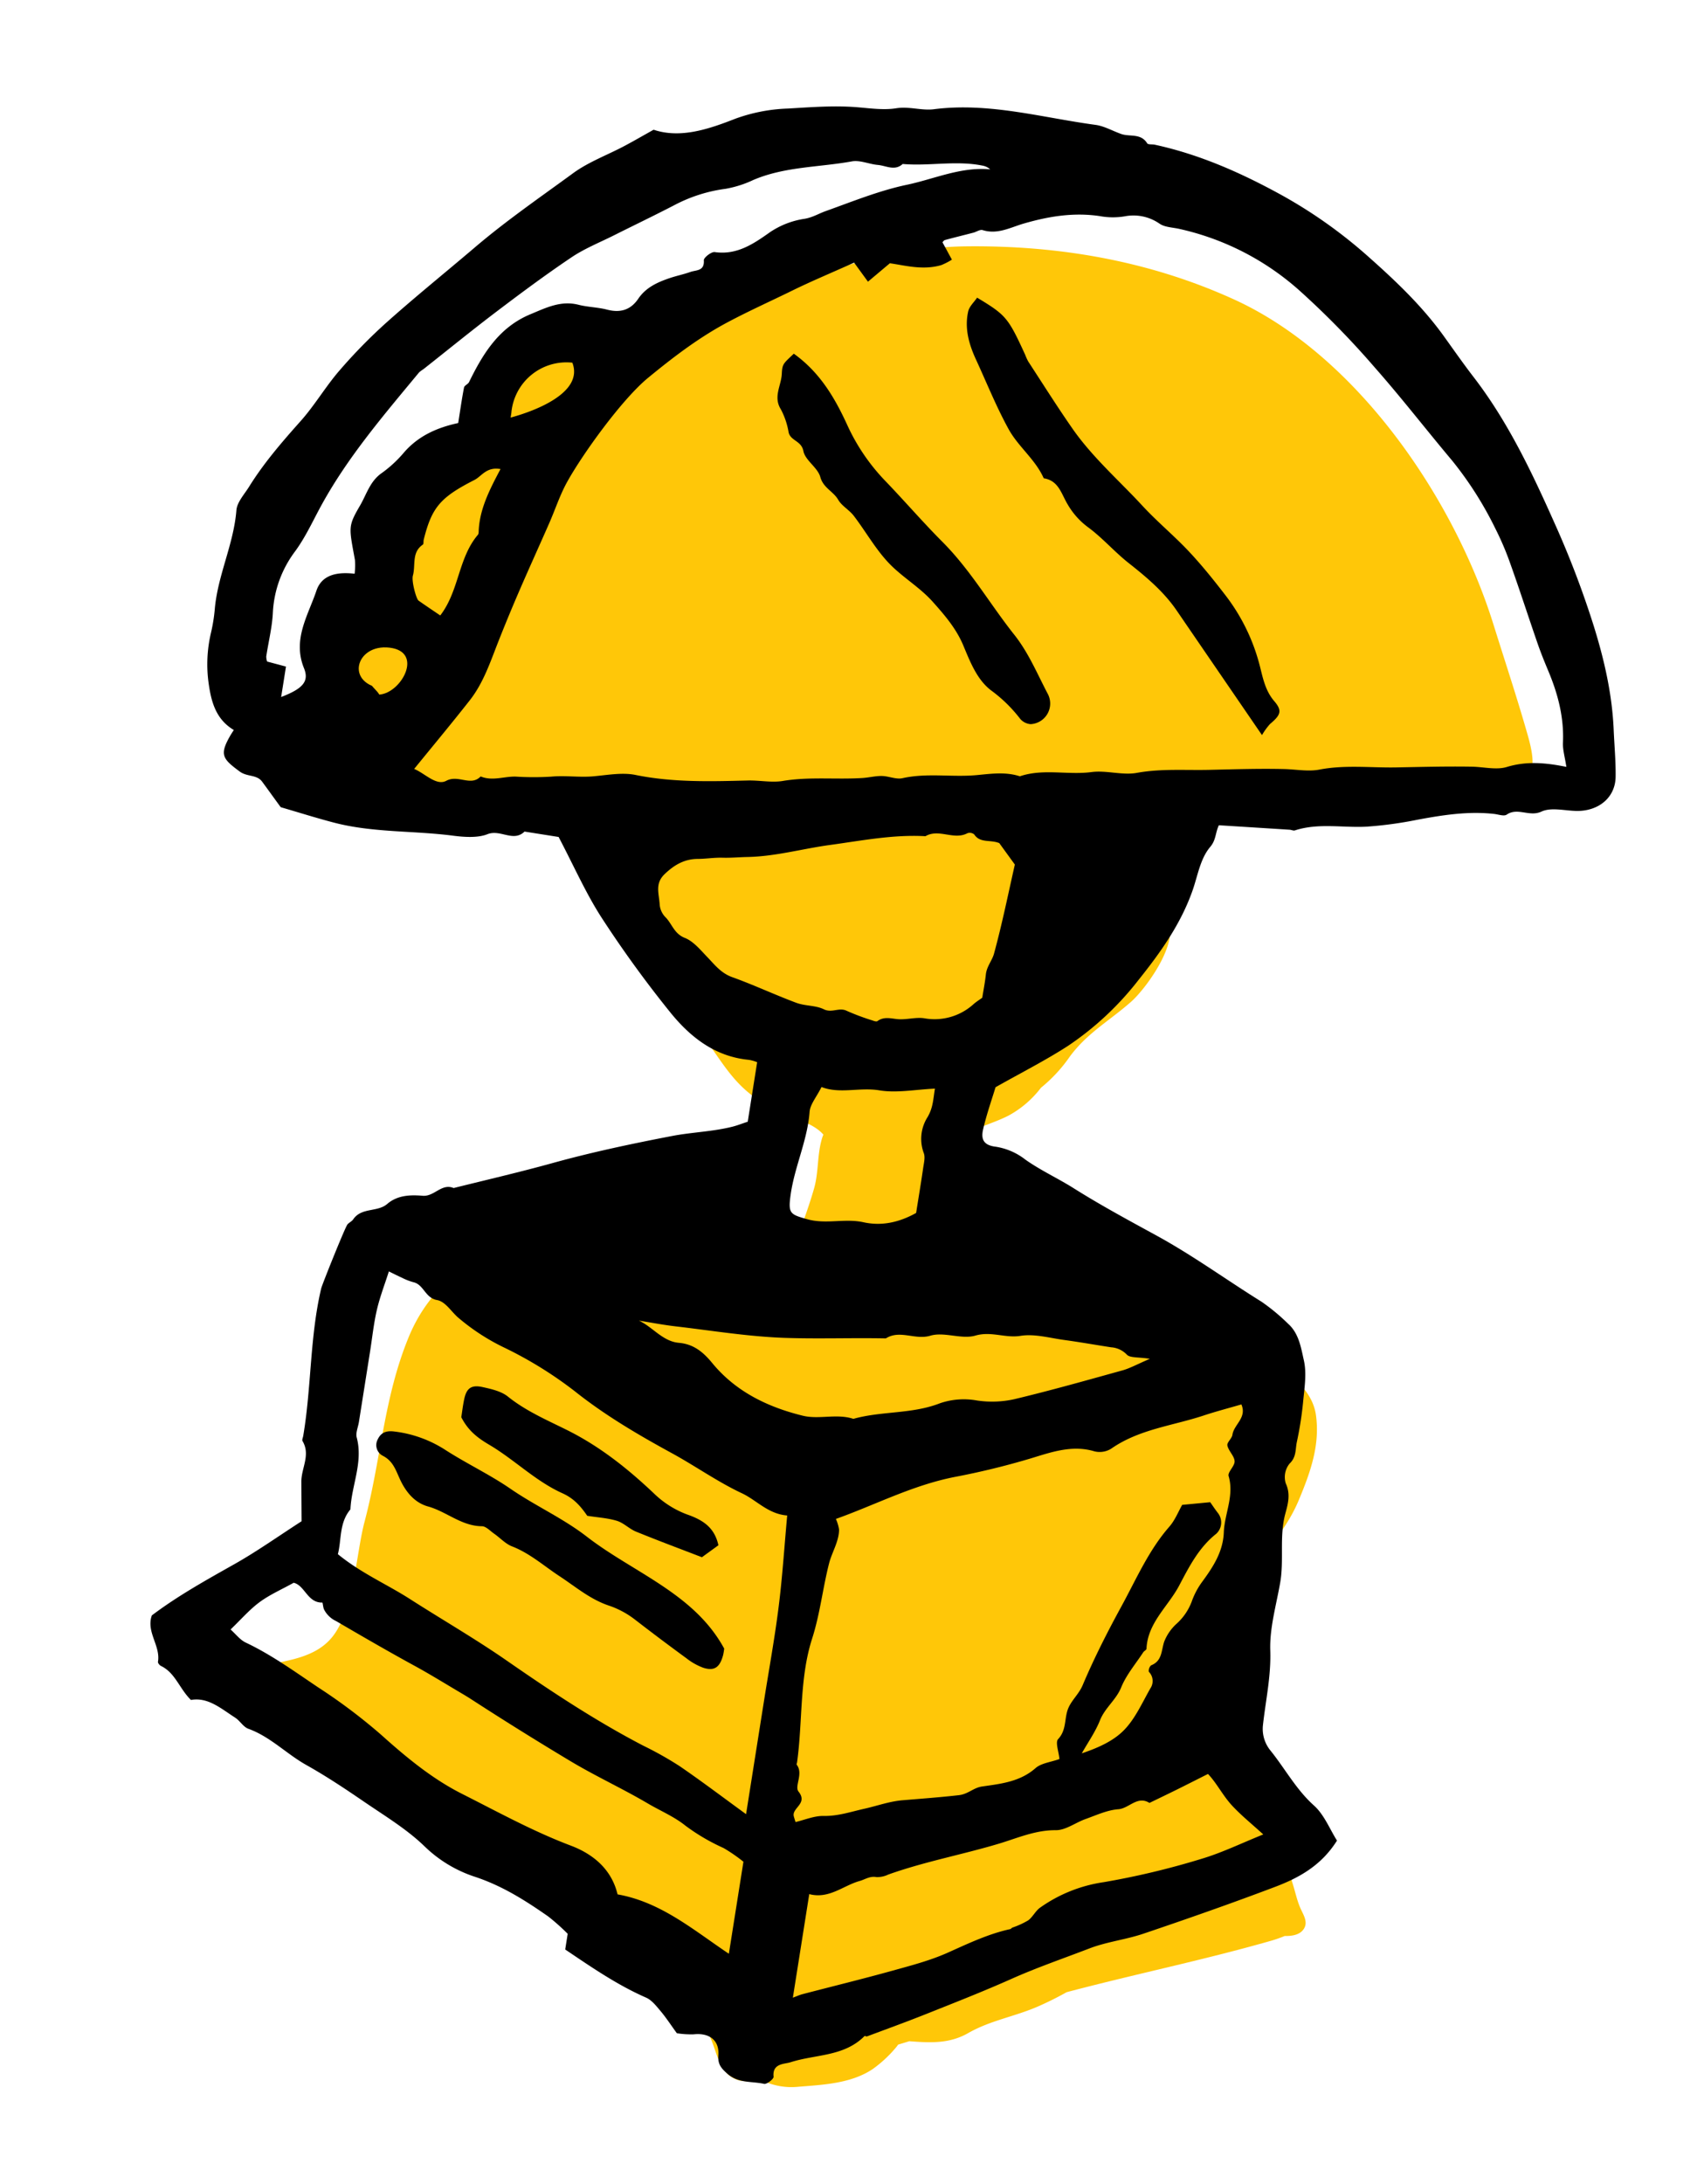 <svg xmlns="http://www.w3.org/2000/svg" width="483.937" height="619.867" viewBox="0 0 483.937 619.867">
  <g id="Group_523" data-name="Group 523" transform="translate(-66.359 -199.203) rotate(9)">
    <g id="Group_522" data-name="Group 522" transform="translate(90.929 61.627)">
      <path id="Path_911" data-name="Path 911" d="M519.588,280.682c-4.584-9.9-9.687-19.739-14.565-29.592-16.729-33.79-50.372-69.367-87.139-79.561-25.478-7.064-51.589-7.431-77.69-2.975-26.022,4.442-47.751,19.113-71.622,29.718-13.065,5.8-30.256,10.429-42.395,17.532-12.5,7.314-13.029,26.214-22.175,36.682-4.332,4.958-11.183,6.573-14.583,12.7-4.8,8.649.811,16.236,1.621,25.237-20.517,4.267-2.517,39.62,6.049,48.574.388,5.783,2.145,8.181,3.167,9.729a78.224,78.224,0,0,1,14.6-1.848c14.664-.377,36.5-2.8,47.367,7.321,8.815,8.209,13.36,20.519,20.127,30.162,4.368,6.223,8.693,8.536,14.654,13.258,10.754,8.519,14,17.3,28.4,21.414,5.9,1.683,11.207,2.194,14.313,4.837-.077.324-.149.652-.2.987-.7,4.886.571,9.612-.024,14.532-.437,3.6-1.088,7.165-1.743,10.73-1.8,4.507-3.887,8.586-5.816,10.407-11.575,10.927-33.541-.208-47.48,1-23.7,2.053-46.252,13.115-52.06,37.479-4.332,18.174-2.319,35.438-4.2,53.827-.969,9.471,1.031,25.7-4.2,34.112-4.432,7.126-13.739,8.724-20.934,11.881-3.577,1.569-9.316-.74-7.43,6.007,1.187,4.242,19.046,11.962,22.626,13.7,8.041,3.89,15.168,4.51,23.216,6.865,13.122,3.84,25.417,11.731,37.734,17.567,22.674,10.746,50.438,17.821,67.616,37.353,3.712,4.221,4.6,11.286,10.8,12.345,1.639.28,4-.189,6.657-1.034a19.146,19.146,0,0,0,10.794.218c6.895-1.66,14.54-3.241,19.93-8.2a35.521,35.521,0,0,0,5.4-6.788,12.348,12.348,0,0,0,.684-1.232c.989-.478,1.979-.951,2.965-1.437l.155-.018c5.873-.481,11.231-1.053,15.989-4.867,5.648-4.53,12.038-6.579,18.157-10.413a91.51,91.51,0,0,0,7.663-5.441c18.207-8.037,36.537-14.909,54.534-23.255A38.412,38.412,0,0,0,504.706,628c1.858-.243,3.93-.876,4.85-2.468,1.387-2.395-.643-4.321-1.84-6.259-1.374-2.227-2.242-4.7-3.469-7,0-.02-.01-.039-.013-.058-.959-5.556,3.628-8.111,1.077-13.856-.717-1.615-8.666-7.183-9.665-8.047-6.88-5.948-15.145-11.54-19.531-19.783-7.767-14.6-1.42-31.231,4.914-47.574,3.618-5.532,6.705-11.315,8.285-17.826,1.968-8.111,3.536-16.195,1.041-24.46-2.029-6.728-8.69-10.228-14.634-13.089-7.454-4.113-16.912-6.112-25.743-8.29-19.4-4.786-64.811-6.424-71.646-29.91-3.709-12.745,4.225-13.166,12.406-19.016a28.854,28.854,0,0,0,7.928-9.3,42.419,42.419,0,0,0,6.718-10.04c3.853-7.4,9.544-11.782,14.718-18.033,4.216-5.093,13.62-23.857,3.46-26.972-1.562-.479-3.174-.888-4.806-1.263,3.033-7.484,6.4-15.538,11.638-20.519,10.414-9.9,32.6-13.138,46.008-16.673,12.566-3.315,23.471-6.108,35.567-10.468C521.746,293.568,525.023,292.423,519.588,280.682Zm-97.994,70.847c1.751,1.835-2.286,12.2-3.609,14.353-2.676,4.341-6.676,7.437-10.239,10.989-.014.014-.026.028-.04.043,2.508-8.912,4.721-17.7,7.666-24.1.381-.828.758-1.7,1.134-2.581C418.922,350.566,421.066,350.976,421.594,351.529Z" transform="translate(-52.605 -17.661)" fill="#ffc708"/>
      <g id="Group_521" data-name="Group 521">
        <path id="Path_912" data-name="Path 912" d="M447.631,330.581c-.683,2.225-.117,4.23-1.457,6.429-2.289,3.757-2.235,8.6-3.013,12.906-1.823,10.1-6.337,19.05-11.214,27.617a85.947,85.947,0,0,1-16.785,21.537c-5.664,5.095-11.887,9.571-18.551,14.866-.469,3.436-1.3,7.9-1.618,12.4-.219,3.1,1.1,4.406,4.375,4.27a18.231,18.231,0,0,1,8.828,2.3c4.819,2.37,9.963,3.793,14.821,5.876,8.295,3.554,16.848,6.553,25.268,9.558,11.176,3.989,21.644,9.349,32.5,13.923a57.308,57.308,0,0,1,8.425,5c3.43,2.2,4.657,6.143,6,9.5,1.467,3.655,1.4,7.984,1.667,12.042a99.781,99.781,0,0,1,0,11.243c-.1,2.1.576,4.187-1.084,6.341a6.1,6.1,0,0,0-.2,5.677c1.9,2.81,1.542,5.708,1.241,8.478-.73,6.69,1.726,13.038,1.618,19.637-.105,6.5-.979,13.182.23,19.447,1.371,7.114.93,14.119,1.255,21.173a9.7,9.7,0,0,0,3.261,6.876c4.906,4.433,8.9,9.761,14.619,13.455,3.286,2.123,5.485,5.931,8.021,8.81-3.3,7.72-9.029,12.132-15.292,15.713-11.49,6.566-23.155,12.839-34.876,18.986-4.692,2.461-9.889,3.87-14.53,6.553-6.863,3.968-13.866,7.677-20.529,12.011-7.245,4.712-14.712,9.084-22.143,13.5-5.2,3.093-10.5,6.023-15.765,9-.189.108-.636-.09-.721.028-4.844,6.718-12.965,7.263-19.6,10.627-1.623.822-5.1,1.069-4.1,4.817.158.6-1.572,2.461-2.34,2.41-3.558-.235-7.155,1.041-10.739-1.2-2.12-1.329-3.156-2.306-3.373-4.836-.364-4.223-3.571-5.882-7.822-4.728a26.156,26.156,0,0,1-4.792.448c-1.993-1.993-3.673-3.861-5.557-5.495-1.416-1.228-2.955-2.678-4.675-3.127-8.571-2.241-16.505-6.024-24.8-9.894v-4.511a62.444,62.444,0,0,0-6.212-3.984c-7.125-3.463-14.246-6.547-22.316-7.869a37,37,0,0,1-15.4-6.223c-5.8-4.1-12.6-6.835-19.085-9.911-5.839-2.77-11.739-5.473-17.8-7.711-6.084-2.247-11.352-6.333-17.877-7.585-1.5-.287-2.7-1.877-4.184-2.525-4.345-1.9-8.534-4.614-13.19-2.995-3.776-2.7-5.6-6.919-9.919-8.206-.421-.125-1.026-.68-1.023-1.03.048-4.635-4.7-7.831-3.779-12.728,6.414-6.656,13.688-12.332,20.936-18.079,5.758-4.566,11.033-9.739,16.885-14.966-.6-3.639-1.219-7.381-1.823-11.124-.609-3.777,1.46-7.9-1.47-11.4-.246-.295-.038-.973-.033-1.473.155-14.065-2.559-28.026-1.507-42.123.088-1.171,4.006-18.278,4.526-19.12.378-.613,1.09-1.044,1.387-1.68,1.77-3.777,6.481-3.028,8.854-5.823,2.527-2.976,6.125-3.615,9.609-3.881,3.305-.252,4.709-4.413,8.317-3.538,8.932-3.784,17.918-7.422,26.759-11.447,10.5-4.777,21.314-8.909,32.168-12.834,5.431-1.963,11.2-3.016,16.556-5.3,1.271-.541,2.469-1.252,4.069-2.074v-17.1a11.3,11.3,0,0,0-2.395-.295c-9.726.613-17.579-3.816-24.339-9.954A322.58,322.58,0,0,1,278.6,383.932c-5.507-6.141-10.018-13.176-15.657-20.732h-9.8c-2.68,3.575-6.875.349-10.3,2.39-2.54,1.511-6.414,1.85-9.585,1.939-11.307.317-22.516,2.74-33.867,1.639-5.036-.489-10.047-1.248-15.674-1.961a4.176,4.176,0,0,1-.546-.5c-1.949-1.939-3.881-3.9-5.837-5.828-1.841-1.823-4.4-.635-6.755-1.858-5.381-2.8-6.436-3.78-4.315-9.444.242-.647.538-1.275.817-1.931-5.557-2.222-7.607-6.986-9.131-11.962a38.89,38.89,0,0,1-1.581-14.363,47.021,47.021,0,0,0,.006-6.745c-.673-9.609,2.429-18.982,1.68-28.638-.179-2.3,1.51-4.8,2.5-7.136,3.089-7.333,7.266-14.041,11.563-20.726,3.25-5.056,5.462-10.774,8.642-15.882a149.815,149.815,0,0,1,11.119-15.633c6.949-8.5,14.326-16.655,21.459-24.978,7.6-8.868,16.007-16.845,24.184-25.072,3.812-3.836,8.724-6.572,13.1-9.851,2.329-1.743,4.584-3.582,7.57-5.927,7.878,1.326,15.31-2.538,22.422-6.71a48.124,48.124,0,0,1,14.336-5.2c6.478-1.416,12.948-2.989,19.7-3.467,3.454-.245,7.3-.331,10.579-1.4,3.617-1.178,7.314-.44,10.659-1.417,15.174-4.436,30.669-2.441,46.038-2.8,2.53-.058,5.076.953,7.627,1.413s5.462-1.141,7.686,1.458c.317.37,1.441.014,2.19.055,13.044.737,25.5,4.062,37.731,8.46a136.229,136.229,0,0,1,27.408,13.6c8.744,5.587,17.134,11.393,24.434,18.755,3.343,3.372,6.634,6.8,10.086,10.062,11.647,10.992,20.617,24.105,29.259,37.4A265.548,265.548,0,0,1,544,258.2c4.391,8.913,8.122,18.157,10.133,28.081.878,4.329,2,8.724,2.629,13.069.869,6.027-3.449,10.521-9.542,11.344-3.3.444-7.217.048-9.719,1.727-3.15,2.117-6.846-.206-9.611,2.394-.69.649-2.342.307-3.554.363-7.374.339-14.294,2.564-21.175,5.005a111.614,111.614,0,0,1-14.041,4.231c-6.636,1.416-13.691,1.049-19.95,4.236-.4.2-.987-.006-1.481.041C461.167,329.3,454.645,329.919,447.631,330.581Zm-127.3-141.5c-6.213,4.062-11.248,7.162-16.074,10.558-5.625,3.958-11.382,7.71-16.891,11.873-7.387,5.583-13.684,12.224-19.7,18.994-6.384,7.181-15.05,24.379-18.127,32.888-1.421,3.931-2.079,8.134-3.144,12.2-1.773,6.759-3.644,13.492-5.381,20.258q-1.921,7.471-3.6,15c-1.373,6.135-2.349,12.411-5.455,17.981-4.063,7.29-8.347,14.458-12.554,21.71,3.306.807,6.964,3.84,9.541,1.9,3.112-2.343,7.118.588,9.446-2.746,3.5.852,6.567-1.091,9.872-1.517a80.916,80.916,0,0,0,9.86-1.549c3.948-1.014,8.056-1.006,11.93-1.99s7.915-2.413,11.7-2.245c10.8.478,21.273-1.5,31.713-3.422,3.321-.612,6.819-.418,9.864-1.433,7.252-2.417,14.828-2.722,22.175-4.359,1.813-.4,3.56-1.172,5.386-1.436,1.945-.279,4.159.378,5.887-.3,6.69-2.645,13.9-2.42,20.748-4.177,3.927-1.007,7.919-2.239,12.106-1.569,6.224-3.272,13.357-2.423,19.915-4.369,4.08-1.209,8.8-.4,12.776-1.8,6.523-2.289,13.364-2.821,19.992-4.023,6.988-1.268,14.059-2.632,21.155-3.582,3.272-.44,6.86-.312,9.851-1.4,6.987-2.537,14.358-2.774,21.489-4.039,7-1.241,14.075-2.564,21.159-3.561,3.279-.461,7.057-.121,9.8-1.454,5.17-2.508,10.447-2.962,16.734-2.69-.858-2.722-1.8-4.63-2.026-6.619-.8-7.138-3.582-13.469-7.307-19.484-1.471-2.377-2.917-4.778-4.233-7.243-3.713-6.953-7.277-13.987-11.055-20.906a83.127,83.127,0,0,0-5.961-9.517A101.3,101.3,0,0,0,496.866,218c-8.664-7.506-17.01-15.38-25.882-22.7a242.372,242.372,0,0,0-24.1-17.932,75.931,75.931,0,0,0-36.936-12.2c-1.934-.11-4.123.2-5.734-.609a12.966,12.966,0,0,0-10-.492,20.478,20.478,0,0,1-7.02,1.056c-7.487.06-14.32,2.321-21,5.458-3.565,1.672-6.858,4.322-11.264,3.669-.755-.111-1.64.767-2.487,1.138-2.538,1.11-5.1,2.177-7.623,3.312-.317.144-.494.6-.61.747l3.419,4.455a19.759,19.759,0,0,1-2.7,1.978c-4.961,2.385-10.363,1.7-14.543,1.79l-5.324,6.133ZM444.362,599.413c-.524-2.057-1.945-4.507-1.255-5.527,1.9-2.806.911-5.685,1.354-8.488.435-2.76,2.429-4.864,3.134-7.711,2.006-8.077,4.588-16.039,7.394-23.885,2.949-8.251,5.119-16.83,9.877-24.389,1.325-2.107,1.878-4.7,2.645-6.7l7.738-1.992c.818.838,1.66,1.76,2.565,2.617a4.358,4.358,0,0,1,.521,5.978c-4.307,4.664-6.185,10.59-8.094,16.171-2.165,6.33-7.186,11.806-6.357,19.133.04.351-.572.738-.761,1.162-1.608,3.578-3.74,7.041-4.618,10.794s-3.647,6.445-4.489,10.174c-.78,3.457-2.393,6.725-3.639,10.076,4.42-2.315,8.4-4.911,10.911-8.528,2.572-3.7,3.8-8.369,5.423-12.685a3.723,3.723,0,0,0-1.157-4.637,2.127,2.127,0,0,1,.356-1.9c2.958-1.736,2.181-4.6,2.628-7.226a13.512,13.512,0,0,1,2.69-5.579,16.031,16.031,0,0,0,3.257-6.929,21.56,21.56,0,0,1,2.015-5.889c2.426-4.685,4.554-9.42,3.905-14.859-.632-5.3,1.346-10.746-1.15-16.007-.507-1.068,1.309-3.089,1.016-4.446-.32-1.48-2.161-2.582-2.722-4.08-.313-.835.959-2.146.94-3.231-.047-2.952,3.376-5.422,1.164-8.9-3.45,1.626-6.842,3.1-10.123,4.8-8.256,4.26-17.5,6.7-24.454,13.412a6.2,6.2,0,0,1-4.54,1.468c-6.576-.9-12.164,2.184-17.537,4.793a215.274,215.274,0,0,1-20.431,8.555c-11.582,4.216-21.224,11.452-31.576,17.084a11.667,11.667,0,0,1,1.377,2.868c.475,3.406-1,6.607-1.31,9.875-.681,7.26-.285,14.53-1.42,21.876-1.811,11.711,1.043,23.514,1.273,35.3.006.25-.107.615.017.733,2.332,2.2.25,6.118,1.68,7.421,3.3,3.011-1.265,4.881-.195,7.213.193.42.4.832.713,1.473,2.514-1.023,4.972-2.594,7.6-2.956,4.051-.561,7.509-2.409,11.174-3.854,3.439-1.356,6.579-3.146,10.35-4.073,5.136-1.262,10.39-2.486,15.521-3.915,2.55-.711,3.73-2.722,6.115-3.459,5.095-1.575,10.41-2.988,14.169-7.519C439.43,601.366,442.008,600.708,444.362,599.413Zm-87.18-56.171c-5.443.427-9.235-2.931-13.691-4.22-7.344-2.124-14.2-5.546-21.4-8.114-10.207-3.642-20.344-7.6-29.878-12.988a113.083,113.083,0,0,0-21.7-9.125,60.568,60.568,0,0,1-14.54-6.488c-2.171-1.39-4.2-3.854-6.586-3.9-3.454-.063-4.392-3.786-7.455-3.954a17.182,17.182,0,0,1-3.426-.758c-1.252-.337-2.486-.744-3.89-1.171-.575,3.766-1.381,7.5-1.655,11.275-.287,3.978-.064,7.994-.064,12v20.25c0,1.5-.477,3.211.078,4.466,2.952,6.674.653,13.641,1.421,20.414-2.6,4.305-1.11,8.939-1.535,13.113,7.31,4.277,15.016,6.226,22.219,9.379,9.921,4.344,20.142,8.262,29.863,12.948,13.789,6.647,27.631,12.957,42.144,17.806a98.194,98.194,0,0,1,11.046,4.1c6.838,3.241,13.517,6.816,20.775,10.514V596.374c0-9,.219-18.008-.064-27C358.582,560.844,357.785,552.331,357.182,543.242Zm29.64-197.9c-2.715-.635-5.354.946-7.434-1.336a2.02,2.02,0,0,0-1.945-.018c-3.5,2.635-8.215-.108-11.634,2.7-9.147.922-17.71,4.086-26.433,6.711-7.552,2.274-14.738,5.631-22.624,7.034-2.248.4-4.556,1-6.909,1.3-2.316.295-4.57,1.054-6.88,1.433-3.77.617-6.34,2.727-8.625,5.725-2.345,3.075-.767,5.624-.088,8.586a5.76,5.76,0,0,0,2.318,3.53c2.08,1.575,3.1,4.179,6.242,4.873,2.581.572,4.9,2.662,7.138,4.351,2.454,1.857,4.584,3.918,7.89,4.544,6.425,1.216,12.731,3.053,19.143,4.351,2.614.529,5.53-.178,8.024.595,2.433.755,4.179-1.307,6.472-.589a65.306,65.306,0,0,0,7.6,1.548c.482.09,1.215.228,1.46-.021,1.771-1.8,4.026-1.248,6.152-1.514,2.316-.289,4.584-1.36,6.878-1.37a16.452,16.452,0,0,0,13.213-6.182c.639-.763,1.4-1.42,2.134-2.151,0-2.22.088-4.469-.026-6.707s1.144-4.181,1.362-6.142c.962-8.716,1.33-17.5,1.892-25.927ZM206.108,599.921c1.642,1.047,3.106,2.491,4.844,3,7.818,2.289,15.043,5.978,22.37,9.37a158.84,158.84,0,0,1,19.655,10.429c8.056,5.213,16.3,10.1,25.372,13,10.837,3.467,21.557,7.348,32.788,9.672,6.532,1.35,12.46,4.738,15.283,11.588,12.53.226,22.9,6.643,33.858,11.7v-26.44a45.593,45.593,0,0,0-6.192-2.961,57.307,57.307,0,0,1-11.624-4.544c-3.638-2.086-7.731-3.063-11.6-4.585-7.745-3.05-15.758-5.287-23.509-8.4q-15.442-6.21-30.632-12.957-1.268-.559-2.557-1.068c-4.943-1.946-9.844-4.013-14.845-5.8-8.057-2.871-16.027-5.951-23.995-9.052a7.234,7.234,0,0,1-3.908-2.749c-.368-.568-.639-1.848-.771-1.824-4.144.771-5.667-4.053-8.911-4.275-3.069,2.406-6.173,4.383-8.693,6.939S208.594,596.651,206.108,599.921ZM216.4,251.63c0-3.728-.061-6.977.057-10.221.021-.59.97-1.1,1.168-1.74,2.646-8.623,5.994-16.707,14.217-21.749,4.066-2.494,7.873-5.257,13.041-4.785,2.725.249,5.513-.169,8.235.094,3.87.376,6.629-.933,8.283-4.462,1.62-3.454,4.6-5.428,7.807-7.118,1.837-.969,3.8-1.7,5.626-2.69,1.51-.822,3.938-.811,3.24-3.863-.168-.73,1.727-2.771,2.693-2.784,6.4-.084,10.6-4.109,14.656-8.065a23.855,23.855,0,0,1,9.088-5.261c2.217-.755,3.666-2.052,5.51-3.059,7.112-3.888,14.131-8.144,21.658-11.015,7.459-2.845,14.334-7.494,22.684-8.021a4.312,4.312,0,0,0-2.086-.7c-7.758-.4-15.068,2.54-22.7,3.076-1.909,2.4-4.573,1.207-6.915,1.372-2.486.178-5.226-.622-7.451.157-8.939,3.129-18.543,4.41-26.773,9.557a30.874,30.874,0,0,1-7.427,3.74,43.19,43.19,0,0,0-13.664,6.866c-5.149,3.792-10.413,7.425-15.61,11.151-3.665,2.628-7.606,4.967-10.888,8.014-6.4,5.946-12.53,12.2-18.587,18.507-6.132,6.385-12.039,12.987-18.049,19.491a7.4,7.4,0,0,0-1.044,1.07c-8.147,13.778-16.571,27.379-21.882,42.662-1.5,4.311-2.767,8.75-4.927,12.961a31.492,31.492,0,0,0-3.55,18.043c.477,4.194.075,8.485.108,12.732a5.031,5.031,0,0,0,.46,1.383c1.837.192,3.7.388,5.522.578v8.748c5.745-3.331,7.215-5.631,5.116-9.116-4.54-7.531-1.185-14.927.057-22.257.827-4.881,5.223-6.246,9.963-6.452a20.818,20.818,0,0,0-.529-3.885c-3.134-8.933-3.479-9.054-.976-15.485,1.323-3.4,1.712-7.29,4.677-10.09a34.537,34.537,0,0,0,5.315-6.765C205.785,257.062,210.516,253.915,216.4,251.63ZM380.18,648.391v29.758c1.027-.573,1.76-1.067,2.557-1.416,8.041-3.518,16.14-6.91,24.125-10.548,5.054-2.3,10.212-4.553,14.836-7.572,5.3-3.461,10.48-7.02,16.406-9.342.212-.084.333-.378.538-.512a24.311,24.311,0,0,0,4.093-2.712c1.134-1.134,1.618-2.914,2.742-4.062a41.552,41.552,0,0,1,16.8-10.033A224.087,224.087,0,0,0,488.55,621.12c5.546-2.643,10.644-6.23,16.334-9.628-3.787-2.5-7.091-4.382-10.043-6.71-3.049-2.4-5.362-5.692-8.152-7.785-3.109,2.232-5.618,4.055-8.149,5.847-2.316,1.641-4.654,3.25-6.981,4.872-3.747-1.589-5.445,2.449-8.468,3.158-3.072.723-5.886,2.645-8.731,4.191-2.663,1.448-5.079,4.038-7.855,4.455-5.765.864-10.464,3.955-15.418,6.333-9.8,4.705-20.083,8.337-29.638,13.562a7.127,7.127,0,0,1-3.205,1.222c-1.9-.044-3.033,1.157-4.527,1.844C389.313,644.5,385.964,648.963,380.18,648.391ZM306.915,495.206c4.021,1.064,7.592,4.778,12.2,4.445,4.238-.3,7.262,1.519,10.294,4.206,7.862,6.967,17.521,9.862,27.7,10.719,4.736.4,9.427-2.164,14.35-1.369,7.589-3.484,16.214-3.9,23.585-8.208a20.881,20.881,0,0,1,10.268-2.426,28.951,28.951,0,0,0,10.353-2c9.81-4.045,19.455-8.5,29.111-12.9,2.013-.919,3.8-2.336,7.176-4.462-3.416,0-5.61.66-6.647-.154a6.8,6.8,0,0,0-4.743-1.353c-4.494.021-8.99-.068-13.483.03-4.166.091-8.6-.464-12.419.785-4.183,1.369-8.438-.062-12.678,1.934-3.7,1.743-8.931.26-12.614,2.025-4.113,1.971-8.808-.391-12.368,2.734-9.4,1.3-18.735,3.137-28.122,4.315-10.429,1.309-21.035,1.225-31.568,1.663C313.849,495.327,310.379,495.206,306.915,495.206Zm40.87-73.594c-.97,3.069-2.414,5.345-2.239,7.491.662,8.147-1.784,16.023-1.639,24.091.1,5.337.673,5.523,5.783,6.113,5.489.636,10.467-1.978,15.862-1.653,5.426.324,10.181-1.653,14.364-4.947,0-4.438.038-8.673-.02-12.906-.02-1.437.155-3.129-.514-4.255a11.507,11.507,0,0,1-.623-9.951c1.285-3.052.881-5.482.912-8.573-5.446,1.114-10.493,2.988-15.525,2.952C358.472,419.934,353.252,422.8,347.785,421.612ZM230.309,262.652c-4.1-.048-4.924,2.827-6.825,4.21-8.82,6.415-10.739,9.575-11.578,18.968-.044.494.211,1.225-.038,1.458-2.861,2.686-1.051,6.086-1.408,9.13-.186,1.593,1.97,6.4,2.706,6.757,2.272,1.113,4.571,2.17,6.74,3.191,4.221-7.714,2.46-16.867,6.969-24.271.222-.363.07-.982.023-1.475C226.311,274.582,228.148,268.942,230.309,262.652Z" transform="translate(-63.314 -28.664)"/>
        <path id="Path_921" data-name="Path 921" d="M396.823,287.4c-10.8-11.413-20.135-21.266-29.456-31.128-4.479-4.739-9.956-8.024-15.592-11.184-4.5-2.521-8.505-5.941-13.078-8.28a21.342,21.342,0,0,1-6.663-5.487c-2.229-2.646-3.541-6.232-7.834-6.209-3.163-4.9-8.515-7.7-12-12.173-4.469-5.744-8.225-12.042-12.28-18.107-2.665-3.984-4.64-8.262-4.318-13.156.1-1.458,1.239-2.848,1.888-4.238,8.908,3.607,9.6,4.221,16.026,13.882a14.238,14.238,0,0,0,1.169,1.758c5.1,5.637,10.114,11.366,15.383,16.847,6.875,7.149,15.316,12.413,23.054,18.52,4.817,3.8,10.158,6.937,15.013,10.7,4.23,3.278,8.221,6.89,12.11,10.572A55.13,55.13,0,0,1,393.227,268.3c1.319,3.079,2.582,6.542,5.509,9.022,2.791,2.366,2.424,3.634-.174,6.638A19.172,19.172,0,0,0,396.823,287.4Z" transform="translate(-4.418 -12.668)"/>
        <path id="Path_922" data-name="Path 922" d="M263.338,194.2c8.371,4.191,13.681,10.858,18.335,17.878A56.751,56.751,0,0,0,294.782,225.9c6.281,4.756,12.3,9.854,18.656,14.486,9.063,6.6,16.06,15.314,24.232,22.809,4.847,4.446,8.229,10.034,12.116,15.22a5.859,5.859,0,0,1-3.554,9.107,4.3,4.3,0,0,1-3.225-1.064,40.454,40.454,0,0,0-9.259-6.579c-4.476-2.335-7.229-7.078-9.9-11.406-2.747-4.448-6.573-7.681-10.542-10.918-4.228-3.446-9.357-5.428-13.63-8.593-4.563-3.379-8.168-8.031-12.324-11.988-1.527-1.453-3.794-2.215-5.083-3.81-1.739-2.15-4.682-2.614-6.02-5.57-1.154-2.554-4.98-3.985-5.9-6.535-1.013-2.811-4.038-2.271-4.967-4.564a21.421,21.421,0,0,0-3.207-6.125c-2.749-3.147-.946-6.653-1.306-9.952C260.551,197.511,260.842,197.48,263.338,194.2Z" transform="translate(-19.196 -5.582)"/>
        <path id="Path_923" data-name="Path 923" d="M320.9,465.222a15.246,15.246,0,0,1-.011,1.884c-.38,3.6-1.731,4.931-5.035,4.422a17.639,17.639,0,0,1-5.163-1.932q-8.031-4.115-15.949-8.444a25.184,25.184,0,0,0-7.755-2.791c-5.771-.9-10.407-3.824-15.494-6.111-4.809-2.163-9.325-5.1-14.63-6.242-1.963-.423-3.7-1.844-5.574-2.754-1.241-.6-2.624-1.73-3.783-1.555-5.748.859-10.567-2.533-15.972-3.147-4.136-.47-7.085-3.336-9.164-6.478-1.619-2.45-2.753-4.748-5.838-5.741a3.4,3.4,0,0,1-2.134-4.247c.6-2.165,2.006-2.973,4.3-3.05a34.176,34.176,0,0,1,15.267,2.937c6.526,2.863,13.54,4.92,19.871,7.945,7.727,3.691,16.007,5.9,23.558,10.036,7.451,4.08,15.6,6.833,23.349,10.426C308.53,453.991,315.481,458.208,320.9,465.222Z" transform="translate(-38.797 89.454)"/>
        <path id="Path_924" data-name="Path 924" d="M269.875,438.958c-2.439-2.578-4.675-4.322-7.986-5.223-8.056-2.192-14.92-7.28-22.644-10.328-3.46-1.366-6.512-2.955-9.074-6.486,0-1.376-.088-3.338.021-5.288.172-3.076,1.364-4.305,4.6-4.109,2.56.156,5.423.33,7.55,1.548,5.715,3.271,12.034,4.846,18.154,6.778,9.909,3.126,18.72,8.135,27.164,13.924a27.094,27.094,0,0,0,10.106,4.361c4.97.879,8.38,2.574,10.21,7.25l-4.1,4.095c-6.277-1.344-12.978-2.7-19.631-4.257-2-.467-3.807-1.884-5.8-2.17C275.757,438.669,272.971,438.958,269.875,438.958Z" transform="translate(-32.08 84.588)"/>
      </g>
    </g>
    <path id="Path_925" data-name="Path 925" d="M208.7,219.718a15.7,15.7,0,0,1,14.875-16.83c4.732,8.128-9.181,15.595-14.875,18.133" transform="translate(49.774 59.716)" fill="#ffc708"/>
    <path id="Path_926" data-name="Path 926" d="M194.655,276.5c-11.409.676-10.111-11.391-.326-11.755,9.828-.366,5.324,12.218-.814,13.613-.724-.943-2.167-1.69-2.77-2.51" transform="translate(40.419 85.862)" fill="#ffc609"/>
  </g>
</svg>
